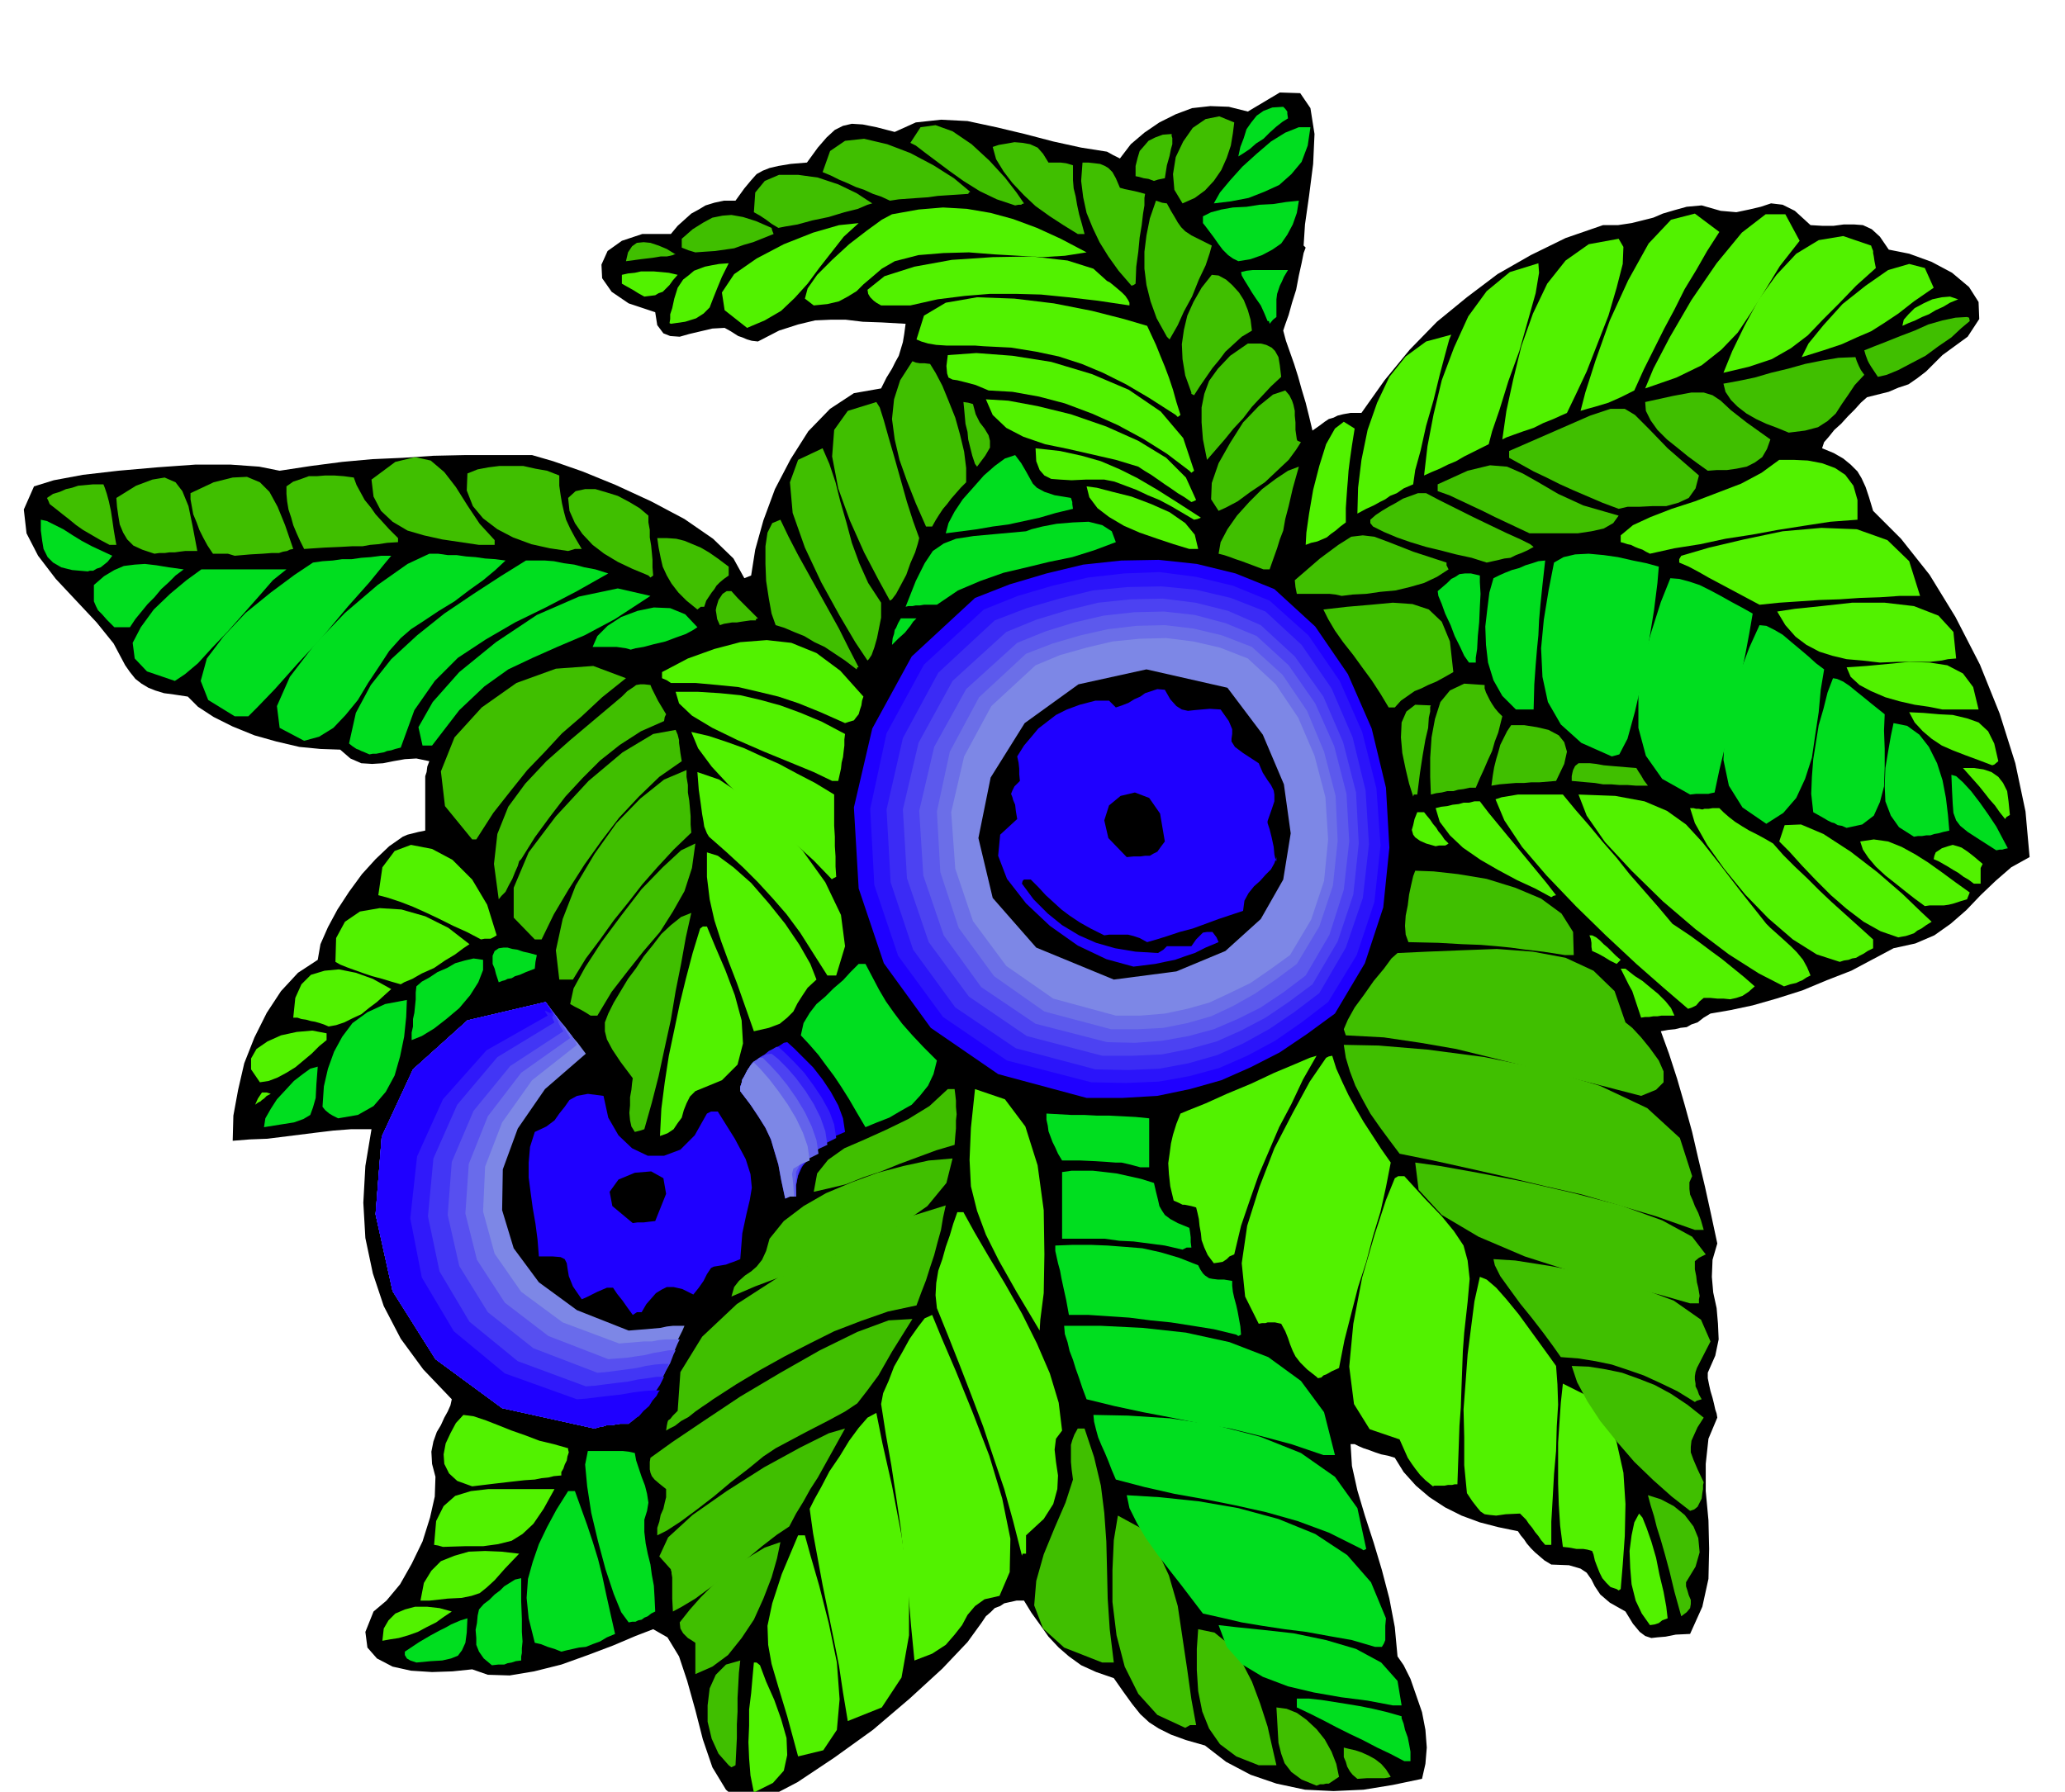 <svg xmlns="http://www.w3.org/2000/svg" width="490.455" height="425.663" fill-rule="evenodd" stroke-linecap="round" preserveAspectRatio="none" viewBox="0 0 3035 2634"><style>.brush1{fill:#000}.pen1{stroke:none}.brush2{fill:#52f200}.brush3{fill:#40bf00}.brush4{fill:#00de1f}.brush5{fill:#7d87e6}.brush10{fill:#1f00ff}.brush12{fill:#4c42f2}</style><path d="m1094 2654-27-23-20-33-14-41-11-43-12-43-12-36-17-28-21-12-26 10-33 14-37 14-39 14-40 10-36 6-32-1-23-8-29 3-30 1-31-2-27-6-23-12-14-16-3-23 12-30 19-16 20-24 17-30 16-33 11-35 7-31 1-29-5-19-1-18 3-15 5-14 6-10 5-11 5-9 4-9 2-9-42-44-33-45-25-48-16-48-11-52-3-52 3-54 9-54h-30l-26 2-25 3-24 3-24 3-24 3-26 1-25 2 1-37 7-38 9-39 15-38 18-36 21-32 25-27 29-19 4-23 11-25 14-26 17-26 19-26 20-22 20-19 20-14 7-3 8-2 8-2 10-2v-80l2-6 1-8 3-8-19-4-17 1-17 3-15 3-16 1-16-1-16-7-15-13-29-1-31-3-34-8-32-9-32-13-28-14-23-15-15-15-20-3-15-2-13-4-10-4-10-6-9-7-8-10-7-10-17-32-25-31-30-32-30-32-26-34-17-33-4-35 15-34 29-9 43-8 52-6 57-5 56-4h52l42 3 30 6 46-7 46-6 44-4 45-2 45-3 46-1h99l31 9 43 15 49 20 52 24 49 26 42 29 30 29 16 29 5-2 5-2 6-38 12-43 17-46 23-44 26-41 32-33 35-23 40-7 8-16 8-13 5-10 5-9 3-10 3-10 2-12 2-15-35-2-28-1-25-3h-22l-23 1-25 6-28 9-31 16-9-1-7-2-7-3-6-2-11-7-9-5-18 1-17 4-17 4-14 4-14-1-10-4-9-12-3-19-39-13-25-17-14-20-1-20 9-20 21-15 30-10h42l10-12 10-9 10-9 11-6 10-6 13-4 14-3h17l13-18 10-12 8-9 9-5 10-4 13-3 18-3 24-2 16-22 13-15 12-11 12-6 13-3 16 1 20 4 27 7 31-14 37-4 39 2 42 9 42 10 42 11 41 9 38 6 9 5 10 5 16-21 20-17 22-15 24-12 24-9 27-3 27 1 28 7 47-28 30 1 15 22 6 38-2 44-6 47-6 42-2 31 1 1 2 2-3 8-3 15-4 18-4 21-6 19-5 18-5 14-3 9 4 15 6 17 6 17 6 19 5 18 6 20 5 20 5 21 10-7 8-6 6-4 7-2 6-3 8-2 11-2h16l34-48 37-45 40-41 44-36 45-34 49-28 51-25 55-19h22l20-3 16-4 16-4 14-6 17-5 18-5 22-2 28 8 23 2 19-4 17-4 15-5 17 2 18 9 23 21 17 1h17l15-2h15l13 1 13 6 12 11 13 19 30 6 33 12 30 16 25 21 14 22 1 25-17 26-37 27-12 12-12 12-13 10-13 9-15 5-14 6-16 4-16 4-9 8-9 10-10 10-10 11-10 9-8 10-7 8-3 9 17 7 14 8 11 9 10 10 6 10 6 13 5 15 6 20 41 41 42 53 38 62 36 70 29 72 23 73 15 71 6 67-27 15-23 20-22 21-21 22-23 20-24 17-28 12-32 7-30 16-32 17-36 14-36 15-38 12-35 10-33 7-29 5-10 6-9 7-9 3-7 4-9 1-8 2-10 1-11 2 12 33 12 37 11 38 11 40 9 39 10 42 9 41 9 42-7 24-1 25 2 23 5 23 2 23 1 23-5 24-11 25v8l2 10 2 9 3 10 2 8 2 9 2 6 1 6-13 31-4 37v40l4 43 1 42-1 44-9 41-18 40-21 1-15 3-12 1-9 1-9-3-8-6-10-12-11-18-23-13-14-12-8-12-5-10-7-10-9-6-17-5-26-1-10-6-7-6-7-6-6-6-6-7-4-6-5-6-4-6-29-6-27-7-27-10-24-12-23-15-20-17-18-20-13-21-10-3-10-2-9-3-8-3-9-3-7-3-6-3h-6l2 32 8 36 11 37 13 40 12 40 11 42 8 42 4 43 9 13 10 20 8 23 9 26 5 26 2 26-2 24-5 22-43 9-43 7-44 2-42-2-42-9-38-13-36-19-31-24-28-8-22-8-18-9-14-9-13-12-12-15-13-18-14-20-26-9-22-10-18-13-15-13-15-16-12-17-13-18-11-18h-11l-9 2-9 2-6 4-8 3-6 6-7 6-6 9-21 29-37 39-48 44-54 46-57 41-54 36-46 24-32 10z" class="pen1 brush1"/><path d="m1108 2635-5-25-2-25-1-24 1-24v-24l3-24 2-23 2-22h4l5 4 9 24 12 27 10 28 8 28 1 25-5 23-16 18-28 14z" class="pen1 brush2"/><path d="m1935 2625-22-9-15-11-10-13-5-14-4-16-1-17-1-18-1-17 15 2 15 6 14 10 15 14 12 15 10 18 7 18 4 19-9 6-6 4h-4l-4 1h-5l-5 2zm60-10-7-6-4-5-4-7-2-7-3-7v-14l8 2 9 2 9 3 11 5 9 5 9 7 7 8 7 11-3 1-6 1h-26l-14 1zm-924-20-15-17-10-22-6-25v-24l3-25 9-20 15-15 21-6-2 18-1 19-1 18v20l-1 19v20l-1 20-1 20-6 3-4-3zm779 0-33-13-24-18-16-23-10-25-6-30-2-31v-31l2-29 24 5 21 17 18 24 16 31 12 32 11 34 7 31 6 26h-26z" class="pen1 brush3"/><path d="m2064 2589-21-11-19-9-21-11-19-9-20-10-19-10-20-10-19-9v-13h18l18 2 19 3 19 3 18 3 20 4 21 5 21 6v3l3 8 2 9 4 11 2 10 2 11v14h-9z" class="pen1 brush4"/><path d="m1173 2582-16-59-13-43-10-34-5-28-1-28 7-33 14-43 24-57h10l8 29 13 45 14 55 12 58 4 54-4 45-20 30-37 9z" class="pen1 brush2"/><path d="m1742 2540-41-19-28-31-20-40-12-46-6-49v-47l2-44 6-36 33 18 24 31 18 39 13 45 7 47 7 47 6 43 7 38h-9l-7 4z" class="pen1 brush3"/><path d="m1246 2530-7-42-6-40-8-40-8-39-8-39-7-38-7-38-5-36 7-14 10-18 12-23 15-22 14-23 14-19 13-15 13-7 9 45 14 62 14 73 11 76v71l-11 62-29 44-50 20z" class="pen1 brush2"/><path d="m2047 2507-37-7-39-5-40-7-38-9-37-14-30-18-23-26-12-32 26 3 39 4 45 5 48 10 44 13 37 20 24 27 6 36h-13z" class="pen1 brush4"/><path d="M1022 2461v-46l-6-4-5-3-4-4-3-3-4-7-1-9 15-19 16-18 17-17 18-15 18-16 21-13 20-12 23-8-5 24-8 28-12 31-14 31-18 27-20 25-23 17-25 11z" class="pen1 brush3"/><path d="m723 2448-12-10-7-10-4-10v-10l-1-12 2-10 1-11 2-9 7-8 8-6 8-8 8-6 6-6 8-5 8-5 9-2v34l1 26v19l1 14-1 10v7l-1 5v6l-8 1-6 2-6 1-5 2h-9l-9 1zm-111-4-9-3-5-3-3-5v-5l21-14 17-10 13-7 10-5 7-4 7-3 7-3 10-3-1 21-2 15-5 11-6 8-10 4-13 3-17 1-21 2z" class="pen1 brush4"/><path d="m1620 2444-56-22-31-28-13-34 3-36 11-39 16-39 16-37 11-34-2-15-1-11v-25l2-7 3-8 5-9h10l14 42 10 42 5 40 3 42 1 40 1 44 3 45 6 49h-17z" class="pen1 brush3"/><path d="m1344 2441-5-51-4-48-6-48-5-47-7-47-7-46-8-45-7-45 3-16 8-18 8-21 12-21 11-20 12-17 10-13 11-5 14 34 21 49 24 59 25 65 19 63 12 59-1 49-15 35-22 5-14 10-11 13-8 15-11 14-13 15-20 13-26 10z" class="pen1 brush2"/><path d="m825 2428-10-4-10-3-10-4-9-2-9-36-3-30 2-28 7-25 9-26 12-25 14-26 17-27h10l9 25 9 25 8 24 8 26 6 24 6 28 6 27 7 31-12 5-10 6-11 4-10 4-10 1-9 2-9 2-8 2zm1196-7-34-10-34-6-33-6-32-4-33-5-30-5-30-7-27-6-16-21-16-21-18-23-17-22-17-24-13-22-11-22-4-19 49 3 57 6 58 10 59 16 54 22 47 31 35 40 22 53-1 11v21l-2 5-3 5h-10z" class="pen1 brush4"/><path d="m562 2412 2-18 7-12 10-10 14-6 15-4h18l18 2 18 5-12 8-11 8-14 7-13 7-14 5-14 4-13 2-11 2zm1863-23-12-17-9-19-6-24-2-24-1-25 3-23 4-19 7-13 5 6 6 15 7 20 7 24 5 25 6 25 4 22 2 17-8 3-5 4-6 2-7 1z" class="pen1 brush2"/><path d="m924 2385-11-15-11-27-12-36-11-41-10-42-6-39-3-32 4-20h51l9 1 9 2 2 11 4 12 4 12 5 13 3 12 2 13-2 12-4 13v18l2 17 3 15 4 16 2 15 3 16 1 17 1 21-6 3-5 4-5 2-4 3-5 1-4 2h-5l-5 1z" class="pen1 brush4"/><path d="m2471 2376-10-36-7-29-7-26-6-21-6-19-4-16-5-16-4-15 19 6 19 10 16 13 13 17 7 17 2 21-6 21-14 23v6l2 6 2 7 3 7v6l-1 6-5 6-8 6zm-1482-7-1-19v-31l-1-6v-2l-1-3v-1l-17-19 13-28 36-33 50-35 55-35 53-29 42-21 24-7-10 18-10 18-10 18-10 18-11 17-10 18-11 18-10 19-18 12-22 17-24 20-25 21-26 19-23 17-20 12-13 7z" class="pen1 brush3"/><path d="M631 2353h-13l5-26 11-18 14-14 20-8 21-6 24-1 24 1 26 3-21 22-15 17-12 11-10 8-12 4-15 3-20 1-27 3zm1745-17-9-3-6-6-6-7-4-8-4-10-3-8-2-9-2-5-7-2-6-1h-10l-11-2-9-1-4-31-2-31-1-31v-60l2-30 2-29 3-28 36 18 26 30 17 38 10 45 3 46-1 47-3 42-3 36-3 2-3-2zm-874-49-13-51-13-47-16-47-15-45-17-45-17-44-17-43-17-42-2-19 1-18 3-18 6-17 5-18 6-17 5-17 6-17h9l16 29 21 36 24 40 25 44 22 44 19 44 13 43 5 41-9 12-2 16 2 18 3 20-1 20-6 22-14 22-26 24v27h-5l-1 3z" class="pen1 brush2"/><path d="m2001 2277-48-24-46-17-46-13-45-10-45-9-45-8-44-10-42-11-6-14-5-13-5-12-5-11-5-12-3-11-3-12-1-10 51 1 62 4 66 10 66 17 60 24 50 35 33 46 13 60-4 2-3-2z" class="pen1 brush4"/><path d="m651 2274-7-2-6-1 3-35 11-22 17-15 23-7 26-3h97l-16 29-15 22-16 15-16 10-20 5-22 3h-27l-32 1zm1620-3-6-7-4-6-5-6-4-6-5-6-4-6-5-5-4-4-21 1-14 2-10-1-7-1-6-4-5-6-7-9-8-12-4-41v-41l-1-41 3-40 3-41 5-39 5-39 8-36 10 4 14 12 15 17 18 22 16 22 16 22 13 18 10 14 2 27 1 30-2 32-1 36-3 34-2 36-2 34v34h-9z" class="pen1 brush2"/><path d="M966 2257v-11l3-9 2-10 4-9 2-9 2-8v-12l-10-8-7-6-4-5-2-5-1-5v-11l1-6 32-23 46-31 54-36 59-35 58-33 55-27 46-17 35-2-30 48-20 35-17 23-14 18-18 12-24 13-33 17-45 24-18 12-22 18-26 20-25 21-26 20-23 17-20 13-14 7zm1518-36-27-21-27-24-28-27-25-29-25-31-19-29-15-28-8-24 25 1 25 4 24 5 25 9 23 9 24 13 24 16 24 19-9 14-5 11-4 9-1 9v8l4 11 6 14 9 19-1 4v6l-1 6-1 8-3 6-3 6-5 4-6 2z" class="pen1 brush3"/><path d="m694 2185-22-8-12-11-7-14-1-14 3-16 7-15 8-15 11-12 15 2 18 6 18 7 20 8 20 7 21 8 21 5 21 6v2l1 4-2 6-1 6-3 6-2 6-3 5v5l-11 1-8 2-10 1-10 2-15 1-18 2-26 3-33 4zm1412 0-11-9-8-8-7-9-5-7-6-9-4-9-4-9-4-9-44-15-23-37-7-55 6-63 13-68 18-62 17-52 13-32 5-3h9l30 33 25 26 18 22 14 21 6 22 3 27-3 34-5 45-2 27-1 27-1 27-1 29-2 27-1 29-1 28-1 29h-4l-4 1h-6l-5 1h-15l-2 1z" class="pen1 brush2"/><path d="m1945 2139-47-16-45-12-45-11-42-7-44-9-42-8-42-9-41-10-6-16-5-15-5-14-4-13-5-13-3-13-4-12-1-12h54l61 3 64 7 64 14 57 22 48 35 34 46 16 63h-17z" class="pen1 brush4"/><path d="m979 2103 1-7 1-5 1-3 3-2 4-5 7-7 4-57 32-52 51-48 65-42 69-37 69-29 59-23 45-14-4 18-3 18-5 18-5 19-6 18-6 19-7 18-7 19-42 9-40 14-39 15-36 18-37 19-36 20-35 21-34 22-7 5-9 6-10 7-10 8-11 6-9 7-8 4-5 3z" class="pen1 brush3"/><path d="m874 2100-136-30-98-72-63-100-25-113 9-114 46-99 80-72 115-27 9 12 9 12 8 10 8 10 6 8 7 8 6 8 6 8-60 52-40 58-22 60-1 60 17 56 37 50 56 41 76 30 12-1 13-1 11-1 11-1 9-2 9-1h17l-3 7-8 16-11 22-12 26-14 25-14 22-12 16-8 10h-13l-6 1-6 1h-7l-6 2-6 1-6 2z" class="pen1 brush5"/><path d="m874 2100-136-30-98-72-63-100-25-113 9-114 46-99 80-72 115-27 8 12 8 9 6 8 7 8 4 6 5 6 4 6 4 8-66 52-44 62-25 65-3 66 17 62 39 56 61 45 83 31 12-1 12-1 12-1h12l10-2 11-1h20l-3 6-6 14-9 18-11 22-13 21-12 20-12 14-9 9h-13l-6 1-6 1h-7l-6 2-6 1-6 2z" class="pen1" style="fill:#696beb"/><path d="m874 2100-136-30-98-72-63-100-25-113 9-114 46-99 80-72 115-27 8 11 7 9 4 6 5 6 2 4 3 5 3 5 4 7-72 51-49 64-28 70-5 73 17 68 41 63 64 49 88 34 13-1 14-1 13-2 14-2 12-3 12-2 11-2h10l-3 6-5 13-9 16-9 19-12 17-11 17-12 12-8 8h-13l-6 1-6 1h-7l-6 2-6 1-6 2z" class="pen1" style="fill:#574ff0"/><path d="m874 2100-136-30-98-72-63-100-25-113 9-114 46-99 80-72 115-27 7 10 6 8 2 4 2 4 1 1 1 4 2 4 5 8-78 51-54 66-32 75-6 78 17 75 42 68 67 53 94 36 13-1 15-2 15-2 15-2 13-3 13-2 12-1h9l-2 4-4 10-7 13-8 15-10 14-10 15-10 10-8 7h-13l-6 1-6 1h-7l-6 2-6 1-6 2z" class="pen1" style="fill:#4236f5"/><path d="m874 2100-136-30-98-72-63-100-25-113 9-114 46-99 80-72 115-27 7 10 4 6v3l1 2-2-1v4l3 6-84 51-59 70-35 79-8 85 17 81 44 74 71 58 100 37 14-1 15-2 16-2 17-2 14-3 15-2 13-2h11l-2 4-4 8-6 9-6 12-9 11-8 11-9 8-8 6h-13l-6 1-6 1h-7l-6 2-6 1-6 2z" class="pen1" style="fill:#3019fa"/><path d="m874 2100-136-30-98-72-63-100-25-113 9-114 46-99 80-72 115-27 6 10 3 5-1 1h-2l-4-2-2-1-1 1 4 6-90 51-64 72-38 84-10 91 17 87 47 79 75 62 106 38 14-1 16-2 17-2 18-2 17-3 16-2 13-1h11l-2 2-3 6-6 7-5 8-8 7-7 8-9 5-6 6h-13l-6 1-6 1h-7l-6 2-6 1-6 2z" class="pen1 brush10"/><path d="m2491 2061-26-16-25-12-24-11-23-8-24-8-24-5-25-4-26-2-12-17-14-19-17-22-17-21-16-22-13-18-8-16-2-9 32 2 51 8 62 12 64 18 56 21 40 28 14 32-20 39-2 6-1 6v5l1 6v4l3 6 2 6 4 7-7 2-3 2z" class="pen1 brush3"/><path d="m1935 2024-14-11-10-10-7-9-4-8-4-10-3-9-4-10-6-11-9-2h-11l-3 1h-5l-5 1-20-40-5-49 8-55 18-57 22-57 27-52 25-46 24-35 4-2 5-1 6 19 9 20 9 19 11 20 11 19 13 20 13 20 14 20-7 36-8 36-11 36-10 38-12 37-10 39-10 39-8 41-11 5-7 4-5 2-3 3-5 1-2-2z" class="pen1 brush2"/><path d="m1817 1962-33-8-31-5-32-5-30-3-31-4-30-2-30-2h-29l-4-22-4-18-3-14-2-11-3-11-2-9-2-9v-8l26-1h26l25 1 26 2 25 2 27 6 27 8 28 11 3 6 4 6 3 3 6 4 5 1 8 1h9l12 2v7l1 9 2 9 3 11 2 9 2 11 2 11 1 12-4 2-3-2z" class="pen1 brush4"/><path d="m1528 1956-34-57-26-46-19-38-13-35-9-36-2-39 2-47 6-57 44 15 30 40 18 57 9 66 1 65-1 57-5 39-1 16z" class="pen1 brush2"/><path d="m930 1933-8-11-7-10-8-10-6-9h-9l-7 3-7 3-6 3-10 5-7 3-13-19-6-15-2-12-1-7-3-6-6-3-12-1h-20l-2-25-3-23-4-23-3-22-3-23v-22l2-23 7-22 17-8 12-9 7-10 8-10 7-10 11-6 16-3 23 3 7 32 15 26 20 19 23 11h24l24-9 21-21 18-32 6-3h10l25 40 16 30 7 22 2 20-3 18-5 21-6 28-3 38-5 2-5 2-6 2-5 2-6 1-6 1-6 1-4 2-6 9-5 10-7 10-8 10-16-8-13-3h-10l-8 4-8 5-7 8-7 8-7 12h-7l-6 4z" class="pen1 brush10"/><path d="m2484 1916-42-12-59-15-70-19-72-23-68-29-54-32-34-37-5-40 36 5 56 10 67 13 74 17 69 18 61 22 44 24 20 26-10 5-6 5v12l2 10 1 9 2 8 1 6 1 6-1 5v6h-13zm-1409-10 4-14 7-9 9-8 9-6 8-7 8-10 6-13 5-18 21-26 29-22 33-19 38-16 38-14 38-10 37-8 35-3-9 36-28 34-43 30-51 27-57 23-54 20-48 18-35 15z" class="pen1 brush3"/><path d="m1784 1857-9-12-5-11-4-11-1-10-2-11-1-10-2-9-2-8-7-2-5-1-5-1h-3l-6-3-7-3-5-21-2-18-1-16 2-14 2-15 3-13 5-16 6-15 12-5 25-10 31-14 36-15 34-16 31-13 21-9 10-3-20 35-17 36-18 34-15 35-15 35-13 37-13 38-10 42-7 3-4 4-3 2-3 2-6 1-7 1z" class="pen1 brush2"/><path d="m1738 1837-26-6-23-3-23-3-21-1-21-3h-63v-98l14-2h31l18 2 17 2 18 4 18 4 19 6 3 13 3 12 2 9 4 7 4 6 8 6 11 6 17 7 1 6 1 8v7l1 8h-7l-6 3z" class="pen1 brush4"/><path d="m2491 1808-57-20-54-16-55-16-53-12-54-13-53-12-54-12-54-11-15-20-14-19-14-20-11-20-11-21-8-21-6-20-3-19 51 1 72 6 84 11 88 18 81 24 70 33 48 44 18 56-4 9v10l1 8 4 9 3 8 5 10 4 11 4 14h-13z" class="pen1 brush3"/><path d="m930 1798-30-25-4-21 13-18 24-10 24-2 18 10 4 23-16 40-9 1-8 1h-9l-7 1z" class="pen1 brush1"/><path d="m1154 1762-6-28-4-22-6-20-5-17-8-17-10-16-12-18-15-20v-6l2-6 1-5 3-5 4-8 6-9 2-2 6-4 8-6 9-5 8-6 9-5 6-4 5-1 10 9 14 14 14 14 14 18 12 18 11 20 7 19 3 20-14 6-13 9-13 10-11 12-11 12-7 14-5 15-1 17h-6l-7 3z" class="pen1 brush10"/><path d="m1157 1759-7-28-5-23-6-20-6-16-8-16-10-16-12-17-15-19v-6l2-6 1-5 3-5 4-8 6-9 2-3 5-3 6-5 7-4 6-5 6-3 5-3h3l10 9 14 14 14 15 14 19 12 18 11 20 7 19 3 20-14 7-11 8-10 8-8 10-8 10-5 12-3 14v17h-13z" class="pen1" style="fill:#331ff7"/><path d="m1157 1759-7-28-5-23-6-20-6-16-8-16-10-16-12-17-15-19v-6l2-6 1-5 3-5 4-8 6-9 5-5 8-5 9-5 8-1 10 8 13 13 13 15 14 19 12 19 10 20 7 20 3 20-13 6-9 7-8 7-6 8-5 8-3 11-2 13v16h-13z" class="pen1 brush12"/><path d="m1157 1759-7-28-5-23-6-20-6-16-8-16-10-16-12-17-15-19v-6l2-6 1-5 3-5 4-8 6-9 3-4 5-3 4-3h5l10 10 13 14 13 16 14 20 12 20 10 21 7 20 3 20-12 6-9 5-6 4-3 6-3 6v9l-1 11 1 16h-13z" class="pen1" style="fill:#6363eb"/><path d="m1154 1762-6-28-4-22-6-20-5-17-8-17-10-16-12-18-15-20v-6l2-6 1-5 3-5 4-8 6-9 2-2 2-1 10 10 13 15 13 17 14 20 12 20 10 21 7 20 3 21-12 5-7 4-5 3-1 4-1 4 1 7 1 10 1 16h-6l-7 3z" class="pen1 brush5"/><path d="m1196 1752 5-27 16-20 24-17 30-13 31-14 33-16 31-19 27-25h10l1 8 1 9v9l1 11-1 9v12l-1 11-1 13-27 8-27 10-27 10-27 11-27 9-25 10-25 6-22 5z" class="pen1 brush3"/><path d="m1676 1716-11-3-8-2-9-2h-9l-13-1-16-1-22-1h-27l-6-10-4-9-4-8-3-8-3-8-1-8-2-9v-9l18 1 18 1h19l19 1h18l20 1 19 1 20 2v72h-13z" class="pen1 brush4"/><path d="m970 1670 2-40 5-39 6-39 8-38 8-38 9-37 10-38 11-36 4-3h6l12 29 15 35 14 37 10 37 2 34-8 31-23 23-39 16-8 8-5 10-4 10-3 11-6 8-6 9-9 6-11 4z" class="pen1 brush2"/><path d="m933 1664-5-8-2-9-1-11 1-11v-12l2-11 1-10 1-7-18-24-12-18-8-15-3-12v-13l5-13 8-16 12-20 9-15 12-16 11-17 13-16 13-17 14-13 15-12 15-6-8 36-7 39-8 40-7 42-9 41-9 42-10 39-11 39-6 2-8 2z" class="pen1 brush3"/><path d="m1272 1657-13-22-11-19-12-19-10-15-12-16-11-15-13-15-13-14 4-18 9-15 10-13 13-11 12-12 14-12 11-12 12-12h10l10 19 10 19 10 17 12 17 12 16 15 17 16 17 20 20-5 20-8 17-12 15-12 13-16 9-17 10-18 7-17 7zm-884 0 2-13 8-14 9-14 13-14 12-13 13-10 11-8 11-3-2 26-1 20-4 14-4 11-10 6-14 5-19 3-25 4zm109-13-8-4-5-3-6-5-4-5 2-30 6-26 9-25 12-22 15-20 22-16 26-12 32-6-1 25-3 29-6 29-8 28-13 24-18 21-23 13-29 5z" class="pen1 brush4"/><path d="m375 1624 4-9 4-6 2-3h7l6 2-6 3-4 4-3 2-2 2-4 2-4 3z" class="pen1 brush2"/><path d="m2412 1611-58-15-55-14-54-14-52-13-53-13-52-9-54-8-56-3-3-9 6-14 10-18 14-19 14-20 15-18 11-15 9-8 43-2 50-2 53-2 53 4 48 9 41 19 31 30 16 46 10 8 13 14 13 16 13 18 7 16v16l-11 11-22 9z" class="pen1 brush3"/><path d="m382 1591-13-19v-16l8-14 16-11 20-9 23-5 23-2 21 4v10l-11 9-11 11-12 10-12 10-13 8-13 7-13 5-13 2z" class="pen1 brush2"/><path d="m1597 1614-130-35-99-68-69-95-37-110-7-119 27-116 58-106 93-86 51-20 54-16 54-13 56-6 55-1 56 6 57 14 57 23 60 55 48 70 35 80 21 87 5 88-9 88-27 82-44 74-41 30-40 27-43 22-43 19-46 13-48 10-51 3h-53z" class="pen1 brush10"/><path d="m1604 1591-124-32-94-64-66-90-35-104-6-112 24-111 55-101 88-81 50-20 51-15 52-12 53-6 52-2 54 7 54 13 54 22 57 51 46 67 33 75 21 83 6 84-9 83-26 78-42 69-39 30-39 27-41 22-41 18-44 12-45 8-48 2-51-1z" class="pen1" style="fill:#2b14fa"/><path d="m1610 1572-117-31-89-60-62-85-33-99-6-107 24-105 52-96 83-77 47-18 48-14 49-12 51-5 50-1 51 5 51 12 51 20 53 49 44 64 31 72 19 78 5 79-9 79-25 73-39 67-37 28-37 25-38 21-38 17-42 12-43 8-46 2-48-1z" class="pen1" style="fill:#3b2bf5"/><path d="m1620 1552-111-29-85-58-59-80-32-94-6-101 23-98 50-91 79-72 44-18 46-14 45-11 48-5 47-1 48 6 48 12 48 21 50 46 42 59 29 67 19 74 4 75-8 75-23 69-37 63-35 26-34 23-36 19-36 16-40 11-40 8-43 2h-45z" class="pen1 brush12"/><path d="m1627 1532-105-27-80-54-55-76-30-88-6-95 22-94 47-85 75-68 42-17 42-13 43-10 45-5 44-1 45 5 45 12 46 19 47 43 39 56 28 63 18 70 4 70-8 71-21 66-35 60-33 25-33 22-34 17-35 15-37 10-39 7-40 3-41-1z" class="pen1" style="fill:#5c59ed"/><path d="m1633 1513-98-26-74-52-52-71-27-82-5-89 19-88 43-80 69-64 39-15 41-12 40-9 42-5 42-1 42 5 42 10 44 17 45 41 36 53 25 60 17 65 3 66-7 66-20 60-33 55-31 23-31 21-32 18-32 15-35 10-35 7-38 2h-39z" class="pen1" style="fill:#6b6ee8"/><path d="m1640 1493-92-25-69-48-49-66-26-77-6-83 19-82 40-74 65-60 36-15 39-11 38-9 40-4 39-1 40 5 39 9 41 16 41 38 33 49 24 56 16 61 4 62-6 61-19 57-31 52-29 21-29 20-31 15-30 14-32 9-33 7-36 3h-36z" class="pen1 brush5"/><path d="M605 1529v-11l2-9v-11l2-9 1-10 1-10v-10l1-9 8-7 11-6 12-8 14-6 12-7 14-4 13-3 14 2v15l-7 18-12 19-16 19-19 16-18 14-18 11-15 6z" class="pen1 brush4"/><path d="m1108 1516-13-37-12-34-12-31-11-30-10-31-7-31-4-33v-36l16 5 23 17 26 23 26 30 24 30 21 31 16 28 9 23-13 12-8 12-7 11-6 12-9 9-11 9-16 6-22 5zm-625-7-7-3-6-2-7-2-6-1-7-2-7-1-6-2h-6l3-29 9-20 14-14 20-6 21-2 25 5 25 9 27 15-10 9-11 10-12 9-11 9-13 6-12 6-12 4-11 2zm1929-13-4-12-3-9-3-9-3-9-5-9-4-8-4-8-4-8h7l5 4 9 7 11 7 12 10 11 9 11 11 8 10 5 11h-19l-6 1h-6l-6 1h-6l-6 1z" class="pen1 brush2"/><path d="m868 1493-8-5-7-4-8-4-7-4 5-23 17-31 24-37 29-39 30-39 31-32 27-25 21-10-5 36-11 34-17 30-19 30-24 28-23 29-24 31-21 35h-10z" class="pen1 brush3"/><path d="m2481 1483-35-30-41-36-45-42-44-43-43-45-36-42-26-39-13-31 9-3 12-2 12-2h66l19 23 20 23 19 23 21 24 19 24 21 24 21 24 21 25 12 8 15 10 15 11 16 12 15 11 16 13 16 13 16 14-9 8-9 6-9 3-9 2-10-1h-9l-10-1h-10l-6 5-5 6-6 3-6 2z" class="pen1 brush2"/><path d="m2622 1450-37-19-44-28-49-37-48-41-46-45-39-42-27-39-12-31 54 2 43 8 33 14 28 20 24 26 26 33 30 39 38 48 6 6 9 8 10 9 11 10 9 9 9 11 6 11 5 12-6 3-6 4-5 2-4 2-9 2-9 3zm-2033-3-14-4-13-4-15-4-12-4-14-5-11-4-10-4-7-4 1-35 13-24 22-15 29-5 32 2 35 10 34 17 31 24-9 6-12 9-15 9-16 11-18 8-14 8-12 5-5 3z" class="pen1 brush2"/><path d="m733 1444-4-12-2-8-3-7v-12l3-7 6-4 7-1h6l7 2 7 1 9 3 9 2 11 3-2 10-1 10-13 5-9 4-7 2-5 3-6 1-4 2-4 1-5 2z" class="pen1 brush4"/><path d="m822 1440-5-43 10-46 19-49 28-47 32-45 35-36 35-28 33-14v10l2 12v11l2 12 1 11 1 12v12l1 12-26 25-24 26-22 25-21 27-21 26-20 28-21 28-19 31h-20z" class="pen1 brush3"/><path d="m1637 1440-114-47-64-73-21-88 18-89 50-80 79-57 100-22 119 27 52 69 31 73 10 72-11 68-33 58-52 47-72 30-92 12z" class="pen1 brush1"/><path d="m1216 1434-21-33-19-30-20-27-20-23-22-24-22-22-25-23-25-22-3-5-2-5-2-5-1-7-2-11-2-15-3-21-2-26 32 11 39 26 42 35 42 44 33 46 23 48 6 46-13 43h-13z" class="pen1 brush2"/><path d="m1666 1421-40-11-42-20-41-29-35-33-28-36-13-34 3-31 25-23-2-12-1-9-3-7-1-4-2-5 2-5 3-6 8-8-1-10v-8l-1-9-2-9 10-16 11-13 10-12 13-10 13-10 16-8 19-7 23-6h20l5 5 5 5 9-3 10-4 8-5 9-4 7-5 9-3 9-3 11 1 8 14 9 10 8 5 9 2 9-1 11-1 12-1 16 1 12 17 5 12v7l-1 7v4l5 8 12 9 23 15 6 14 7 11 5 7 4 8 1 6v10l-4 12-6 17v3l3 9 3 12 3 14 1 11 2 9 1 1v-6l-3 9-5 9-8 8-8 9-9 8-8 10-6 11-2 15-18 6-18 6-19 7-19 7-19 5-18 6-16 5-14 4-11-6-9-3-8-2h-28l-7 1-20-10-16-9-15-10-12-9-12-11-11-10-11-12-11-11h-10l-2 2-1 4 17 23 21 21 21 17 25 15 25 11 28 8 30 5 33 2 8-5 5-5h36l7-10 10-10 6-1h8l3 4 3 4 3 7-19 8-16 8-15 5-14 5-15 3-14 3-16 2-16 2z" class="pen1 brush10"/><path d="m2376 1417-10-5-8-5-9-5-9-4-1-6v-6l-1-6-2-5h4l6 3 5 4 6 6 6 5 6 6 6 6 7 6-3 3-3 3zm328-3-34-11-35-22-36-31-34-35-31-38-25-35-18-32-7-22h5l4 1h4l5 1 3-1h6l6-1h10l6 6 8 7 9 7 11 7 10 6 12 6 11 6 12 7 15 17 17 17 18 17 18 18 18 17 20 18 20 18 21 19v13l-8 4-6 4-6 3-5 3-6 1-5 2-7 1-6 2z" class="pen1 brush2"/><path d="m2300 1404-32-5-26-3-22-3-20-2-24-2-27-1-35-2-44-1-4-11-1-13 1-15 3-15 2-16 3-14 3-13 3-8 27 1 36 4 42 7 42 13 38 16 30 22 17 27 1 34h-13z" class="pen1 brush3"/><path d="m707 1381-21-11-20-9-20-10-19-9-20-9-18-7-18-6-15-4 6-41 18-24 24-9 31 6 30 16 29 29 22 37 14 45-5 3-4 2h-9l-5 1z" class="pen1 brush2"/><path d="m786 1381-31-32v-44l22-52 40-53 48-52 50-42 45-27 33-6 3 7 2 8v4l1 7 1 8 2 12-33 23-30 29-29 31-26 34-25 35-23 36-22 37-18 37h-10z" class="pen1 brush3"/><path d="m2790 1378-26-9-25-14-25-19-23-20-23-23-20-21-18-20-15-15 8-24 24-1 33 14 40 26 39 30 37 32 27 26 16 15-8 5-7 5-6 3-5 4-6 2-6 2-6 1-5 1zm39-46-15-11-14-11-15-12-14-11-14-13-11-13-8-12-4-12 20-3 21 3 20 8 20 11 19 12 21 15 19 14 21 15-2 5-2 5-10 3-9 3-8 2-7 1h-21l-7 1z" class="pen1 brush2"/><path d="m733 1322-7-52 5-44 16-40 25-34 31-33 35-31 38-32 38-32 8-8 9-6 4-3 6-1h6l9 1 2 5 3 6 3 6 3 6 6 10 6 10-2 4-1 6-34 15-31 20-29 23-26 26-25 27-23 30-22 30-20 32-3 3-2 7-4 9-4 10-5 9-5 10-6 6-4 5z" class="pen1 brush3"/><path d="m2280 1319-24-13-26-12-28-15-26-15-26-18-19-18-15-20-6-20 8-2 9-1 8-2 9-1 7-2h8l8-2h8l13 17 14 17 14 17 15 18 14 17 14 17 14 17 14 18-4 1-3 2zm621-20-8-6-7-4-8-6-7-4-8-5-7-4-7-4-7-3 1-5 2-5 9-6 9-3 7-2 7 2 6 2 9 6 9 7 13 11-3 6v23h-10zm-1678-6-27-28-31-28-32-28-32-27-30-28-25-27-20-27-10-24 26 6 27 9 25 9 26 12 25 11 26 14 27 14 28 17v46l1 16v14l1 15v15l1 15-6 3v1z" class="pen1 brush2"/><path d="m1656 1260-27-28-6-26 7-22 17-14 21-5 21 8 16 23 7 41-6 8-5 7-6 3-5 3h-7l-7 1h-10l-10 1z" class="pen1 brush1"/><path d="m2934 1250-25-16-17-11-11-9-6-8-4-11-1-13-1-19-1-24 7 2 10 9 12 13 13 17 12 17 12 18 9 17 8 15-5 1-3 1h-4l-5 1z" class="pen1 brush4"/><path d="m2110 1244-14-4-9-4-7-5-3-4-2-7 2-7 2-9 4-10h10l4 5 5 6 4 6 5 6 3 5 5 6 4 6 6 6-3 2-2 1h-9l-5 1z" class="pen1 brush2"/><path d="m694 1234-40-49-6-51 20-50 40-44 51-36 58-21 55-4 48 18-35 28-30 28-29 25-25 27-26 27-24 30-26 33-25 39h-6z" class="pen1 brush3"/><path d="m2813 1230-22-14-12-17-8-21-1-23 1-26 4-24 4-23 4-19 20 4 18 13 14 18 12 24 8 25 5 26 3 25 2 23-9 2-7 2-6 1-6 2h-6l-6 1h-6l-6 1zm-99-13-7-3-6-1-5-3-4-1-6-3-5-3-7-4-9-5-3-27 1-25 2-26 4-25 4-25 7-24 6-24 8-21 6 1 9 4 9 6 11 9 10 8 11 9 10 8 10 8-1 24 1 27v28l-1 27-6 23-9 20-17 13-23 5zm-118-6-35-24-20-32-8-38 2-40 7-44 14-41 15-40 15-33 10 1 12 6 12 7 13 11 12 10 13 11 11 10 12 9-5 30-3 33-5 33-5 34-10 31-13 28-19 22-25 16z" class="pen1 brush4"/><path d="m2947 1204-8-10-7-10-8-9-7-9-8-10-8-9-8-9-8-9h16l14 2 12 4 10 7 7 9 6 12 2 15 2 20-5 3-2 3z" class="pen1 brush2"/><path d="m2077 1171-6-19-5-21-5-24-2-23 1-22 7-16 13-10 23 1-1 2v7l-2 9-1 15-4 17-4 23-4 26-4 32h-5l-1 3z" class="pen1 brush3"/><path d="m2484 1168-41-23-24-34-11-41v-46l6-49 13-46 14-44 14-35 13 1 15 4 15 5 16 8 15 8 16 9 15 8 16 9-5 29-6 32-7 33-7 35-8 34-8 34-8 33-7 33-5 1-4 1h-18l-9 1z" class="pen1 brush4"/><path d="m2103 1168-1-26v-28l2-30 5-27 8-25 14-17 21-10 30 2v5l2 6 3 6 3 6 3 5 4 6 5 6 6 6-3 12-3 12-5 13-4 14-6 13-6 14-6 13-6 14h-9l-9 2-8 1-7 2h-9l-8 2-8 1-8 2zm302-13-13-1h-12l-12-1h-12l-12-2-12-1-11-1-11-1v-7l1-5 1-4 1-2 2-4 5-4h17l9 1 11 2 11 1 12 1 12 1 13 1 3 5 4 6 4 7 6 8h-17zm-213 0 2-15 2-12 3-12 3-10 3-11 5-10 5-10 6-9h19l19 3 17 4 15 8 8 10 4 14-4 18-12 25-12 1-12 1h-12l-11 1h-12l-12 1-12 1-12 2z" class="pen1 brush3"/><path d="m1223 1148-27-13-34-14-39-16-39-17-37-18-30-18-19-18-5-17h33l32 2 30 3 30 7 29 8 30 11 31 13 34 18-1 8v9l-1 8-1 9-2 8-1 9-2 9-2 9h-9zm1705-23-21-8-19-7-18-7-16-7-15-10-13-11-12-13-8-15 21 1 23 2 20 1 21 5 17 6 14 13 9 18 6 26-6 5-3 1z" class="pen1 brush2"/><path d="m2369 1112-45-20-30-27-19-33-8-37-2-42 4-42 7-43 8-41 14-8 17-4 20-1 22 2 21 3 22 5 20 4 18 5-2 24-5 40-8 49-9 52-11 48-11 40-12 23-11 3zm-1826-3-7-3-5-2-4-2-3-1-6-4-5-4 10-45 22-41 30-38 38-35 40-32 43-29 40-26 37-23h28l13 1 15 3 15 2 15 4 16 3 19 6-46 26-46 24-45 22-43 25-41 27-34 34-30 43-20 55-8 2-6 2-6 1-5 2-6 1-5 1h-5l-5 1z" class="pen1 brush4"/><path d="m621 1096-6-27 21-37 39-44 54-44 60-40 62-27 57-12 48 11-52 34-45 24-40 17-36 16-36 17-35 25-37 35-40 52h-14zm-174-7-36-19-4-32 19-43 36-47 45-47 48-41 44-31 32-15h13l14 2h13l14 2 14 1 14 2 15 1 15 2-15 14-18 15-21 15-21 16-23 14-21 14-20 13-15 13-17 19-15 23-16 24-15 25-18 22-18 19-21 13-22 6z" class="pen1 brush4"/><path d="m1242 1063-36-16-32-13-30-10-29-7-30-7-30-3-33-3h-36l-6-4-7-3v-9l38-20 39-14 38-10 39-3 36 4 37 15 35 26 34 38-2 6-1 7-2 6-2 7-4 5-3 4-7 2-6 2z" class="pen1 brush2"/><path d="m345 1053-39-24-11-28 9-33 25-33 32-34 37-30 35-26 27-18 14-2 15-1 14-2h14l14-2 14-1 15-2h15l-10 12-22 27-32 36-36 43-38 41-33 37-26 27-13 13h-20zm1883-10-20-20-13-23-8-26-3-26-1-27 3-26 3-24 6-21 8-4 9-4 10-4 11-3 9-4 10-3 9-3 10-1-4 36-3 29-2 23-1 22-2 20-2 24-2 28-1 37h-26z" class="pen1 brush4"/><path d="m2855 1043-20-4-21-3-22-5-21-6-21-9-17-9-13-12-6-14 29-2 32-3 31-3 30 1 26 4 23 12 15 20 8 33h-53z" class="pen1 brush2"/><path d="m2041 1040-12-20-13-20-14-19-13-18-15-19-12-17-10-17-7-14 35-4 35-3 32-3 29 2 24 8 19 18 12 29 5 45-14 8-11 6-12 5-10 5-10 4-10 7-10 7-9 10h-9z" class="pen1 brush3"/><path d="m257 1001-41-14-18-19-3-23 12-23 19-26 24-23 24-20 22-16h125l-20 16-20 23-23 26-23 26-24 25-20 22-19 16-15 10z" class="pen1 brush4"/><path d="m1259 984-17-13-15-10-15-10-15-7-15-9-15-6-14-6-13-4-6-17-4-22-4-26-1-25v-26l3-20 7-14 12-5 12 25 14 27 15 27 15 27 15 27 15 27 14 28 15 29h-2l-1 3z" class="pen1 brush3"/><path d="m2159 974-7-10-6-13-8-16-6-16-8-17-5-14-5-12-1-7 7-6 7-6 6-6 6-3 6-4 8-1h9l13 3v10l1 17-1 19-1 23-2 20-1 19-2 13v7h-10z" class="pen1 brush4"/><path d="m2763 974-26-3-23-2-21-5-19-6-19-10-16-12-15-17-12-20 26-4 39-4 45-5h48l43 5 36 14 22 24 4 39-12 1-9 2-9 1-9 1h-48l-25 1z" class="pen1 brush2"/><path d="m1275 971-18-27-23-39-27-49-24-51-18-51-4-45 12-33 36-17 10 23 9 27 7 28 9 31 8 30 11 30 13 29 19 29v22l-3 15-3 15-4 14-4 11-4 6-2 2z" class="pen1 brush3"/><path d="m927 955-7-2-7-1-7-1h-35l7-16 15-15 20-13 24-9 24-5 24 1 22 9 18 19-6 4-11 6-14 5-16 6-17 4-15 4-12 2-7 2zm384-7 1-10 2-6 1-6 2-3 3-7 4-7h23l-5 5-4 6-4 5-4 5-10 9-9 9zM168 922l-11-11-7-8-6-6-3-6-3-7v-24l15-13 15-9 14-6 16-2 15-1 17 2 18 3 22 3-12 9-10 10-11 10-10 12-10 10-9 11-9 11-8 12h-23z" class="pen1 brush4"/><path d="m1058 919-4-9-1-7-1-6 1-5 3-10 6-9 6-4h7l9 10 10 10 10 10 10 10-3 1v2h-8l-7 1-7 1-6 1h-7l-6 1-6 1-6 2zm-33-23-16-13-12-12-10-13-7-12-6-13-3-13-3-15-2-14h14l14 1 12 3 12 5 12 5 12 7 13 9 16 12v13l-7 5-6 5-5 5-3 5-4 5-4 6-4 6-3 9h-5l-5 4z" class="pen1 brush3"/><path d="m1331 892 15-38 13-26 12-18 16-11 18-7 26-4 33-3 44-4 8-3 16-4 21-4 24-2 23-1 20 5 14 9 6 16-32 12-32 10-34 7-33 8-34 8-34 12-33 14-31 21h-19l-6 1h-6l-5 1h-6l-4 1z" class="pen1 brush4"/><path d="m2586 889-15-8-15-8-15-8-15-8-15-8-14-8-15-8-14-6v-5l3-5 41-12 51-12 57-12 57-5 52 2 45 16 32 31 16 51h-30l-29 2-30 1-29 2-30 1-29 2-30 2-29 3z" class="pen1 brush2"/><path d="m1308 883-17-31-21-40-21-47-17-47-9-47 3-39 20-28 42-13 5 8 6 19 7 25 9 31 9 32 9 32 9 28 9 25-2 8-4 13-7 16-6 17-8 15-7 13-6 8-3 2zm664-7-9-2-9-1h-48l-2-10-1-10 37-32 27-20 19-12 17-2 17 2 24 9 33 13 49 16v4l3 6-17 11-19 9-21 6-21 5-22 2-21 3-20 1-16 2zM953 846l-24-10-21-10-20-12-17-13-15-16-11-16-8-18-2-19 11-10 14-3h15l17 5 16 5 17 9 15 9 13 11v10l2 11v11l2 12 1 10 1 11v11l1 12-4 3-3-3z" class="pen1 brush3"/><path d="m129 840-23-2-16-4-12-7-8-8-6-12-2-12-2-15v-16l9 2 12 6 12 6 14 9 13 8 15 8 15 7 15 7-3 4-4 5-5 4-5 4-6 2-5 3h-5l-3 1z" class="pen1 brush4"/><path d="m1857 837-8-3-8-3-8-3-8-3-9-3-8-3-9-3-8-2 3-17 10-19 14-20 18-20 19-19 20-15 18-12 16-6-9 32-6 26-5 19-3 17-5 13-4 13-5 14-6 17h-9zm328-10-22-7-23-5-23-6-21-5-23-7-20-7-19-8-16-8-4-5v-5l8-7 9-6 10-6 11-6 10-6 11-4 11-4h12l19 10 24 12 26 13 27 13 23 11 20 9 14 7 5 4-9 5-9 4-8 3-8 4-9 1-8 2-9 2-9 2zM345 817l-10-3h-22l-8-12-6-11-6-12-4-11-5-12-2-11-2-11v-9l34-16 28-7 21-1 19 8 14 14 12 22 11 27 12 35-5 1-4 2-6 1-6 2h-11l-13 1-18 1-23 2zm-118-3-18-6-13-6-9-9-6-10-5-12-2-12-2-14-1-13 29-18 24-9 18-3 16 7 10 13 9 22 6 29 7 37h-18l-8 1-7 1h-8l-7 1h-8l-7 1z" class="pen1 brush3"/><path d="m2425 814-6-3-5-3-6-2-5-2-6-3-5-1-6-2-4-1v-10l18-15 26-12 31-12 34-11 34-13 34-13 30-16 26-19h21l21 1 21 4 19 7 15 10 12 16 6 21v29l-40 3-39 6-38 6-38 7-39 6-37 8-38 6-36 8z" class="pen1 brush2"/><path d="m835 810-27-4-27-6-27-10-23-12-21-16-15-18-9-23 1-25 15-6 16-3 16-2h35l18 4 17 3 18 7v15l2 14 2 12 3 13 3 11 6 13 7 13 10 17h-10l-10 3zm-388-3-6-12-5-11-5-12-3-11-4-12-2-12-1-11v-11l10-7 12-4 11-4h12l12-1h13l14 1 15 2 4 11 6 11 6 11 9 11 7 10 10 11 10 11 13 13v6l-16 1-13 2-12 1-11 2h-15l-18 1-23 1-30 2z" class="pen1 brush3"/><path d="m1748 807-23-7-24-8-26-9-23-10-22-13-17-13-12-16-4-16 15 2 23 6 28 7 29 11 27 12 23 16 14 17 5 21h-13z" class="pen1 brush2"/><path d="m161 801-15-8-12-7-12-7-10-7-11-9-9-7-10-8-9-7-2-5-2-4 9-6 10-3 9-4 9-2 9-3 11-1 11-1h15l2 5 3 9 3 11 3 14 2 13 2 14 2 12 2 11h-10zm543 0-27-4-27-4-27-6-24-7-22-13-17-16-11-21-3-25 35-26 29-7 23 5 20 17 17 22 17 27 18 27 22 24v7h-23z" class="pen1 brush3"/><path d="m1919 801 1-18 4-28 6-35 9-35 10-32 13-23 13-10 16 10-4 25-3 21-2 16-1 14-1 12-1 14-1 15v21l-8 6-7 6-7 5-6 5-7 3-7 3-9 2-8 3z" class="pen1 brush2"/><path d="m2248 784-17-8-17-8-17-8-16-8-17-8-17-8-17-8-17-6v-10l44-20 33-8 25 2 23 10 23 13 29 17 37 17 52 15-8 11-14 8-18 4-20 3h-71z" class="pen1 brush3"/><path d="m1390 784 4-15 9-17 12-18 16-18 15-17 16-14 15-11 15-5 9 12 7 12 5 9 5 9 6 6 11 6 15 5 24 4 1 3 1 3v3l1 7-25 6-24 7-23 5-23 5-23 3-23 4-23 3-23 3z" class="pen1 brush4"/><path d="m1361 774-15-34-13-33-11-31-7-30-4-30 3-29 9-28 18-28 5 2 6 1h7l8 1 8 13 10 19 9 22 10 25 7 25 6 25 3 24v21l-8 8-7 8-7 8-6 8-6 7-6 9-5 8-5 9h-9z" class="pen1 brush3"/><path d="m1755 764-17-10-17-10-17-9-17-7-17-8-16-6-16-6-15-3h-27l-21 1-17-1-13-1-10-5-7-8-5-13-1-19 36 4 32 7 28 8 28 12 26 13 29 17 30 19 34 22-5 2-5 1z" class="pen1 brush2"/><path d="m1791 751-11-17 1-24 10-29 17-30 19-30 23-24 21-17 18-6 6 7 4 8 2 6 2 9v7l1 10v11l2 14 1 2 5 2-7 11-11 15-17 16-18 17-21 14-19 14-17 9-11 5z" class="pen1 brush3"/><path d="m1995 755 1-38 5-41 9-44 14-40 18-38 24-30 30-22 37-10-3 7-6 22-8 30-9 37-11 38-8 36-8 29-3 21-14 6-10 7-10 4-7 5-8 4-9 5-11 5-13 7z" class="pen1 brush2"/><path d="m2379 748-24-9-21-9-21-9-20-9-20-10-19-9-18-10-18-10v-10l71-31 48-21 30-10h21l15 9 20 20 28 29 46 40-5 19-10 14-15 7-18 5h-20l-20 1h-17l-13 3z" class="pen1 brush3"/><path d="m1751 738-10-7-10-6-10-7-9-6-10-7-10-7-10-6-9-6-33-10-35-8-35-8-34-7-32-11-25-13-20-19-10-23 33 2 43 8 49 12 52 18 47 21 41 25 29 29 15 33-4 2-3 1zm342-39 5-43 9-47 12-50 18-48 21-46 27-37 34-28 42-13 1 14-5 30-11 39-13 46-16 44-13 42-11 32-5 19-12 6-12 6-12 6-12 7-12 5-12 6-12 5-11 5z" class="pen1 brush2"/><path d="m1748 692-33-25-35-22-37-20-38-17-40-15-38-10-39-7-35-2-19-8-15-4-12-3-7-1-6-3-2-6-1-11 2-16 42-3 53 4 57 9 60 18 54 23 47 32 33 39 16 48-4 3-3-3z" class="pen1 brush2"/><path d="m2510 692-14-10-15-11-16-13-15-12-14-14-10-14-7-14-1-13 41-9 27-5h18l13 4 12 8 15 14 23 18 35 25-5 14-7 12-11 8-12 6-15 3-14 2h-15l-13 1zm-1077-10-4-12-3-12-3-12-1-11-3-12-1-11-1-11-1-10 7 1 7 2 4 15 6 12 7 9 6 10 2 8v10l-7 12-12 16-3-4zm341-6-6-30-2-25v-22l4-20 7-19 13-18 18-19 26-18h19l8 2 8 4 5 5 5 9 2 12 2 17-15 14-14 15-14 15-13 17-14 15-13 16-13 15-13 15z" class="pen1 brush3"/><path d="m2208 646 6-42 10-46 12-49 17-48 21-44 27-34 34-24 44-8 7 12-1 25-9 35-12 41-16 41-16 41-16 34-13 27-9 4-11 5-15 6-14 7-15 5-14 5-11 4-6 3z" class="pen1 brush2"/><path d="m2629 636-17-7-16-6-15-7-14-8-13-10-10-10-8-12-3-12 22-4 24-5 24-7 25-6 25-7 25-5 24-4 25-1 2 6 3 7 3 6 5 7-14 15-10 15-9 13-9 14-12 11-14 9-19 5-24 3z" class="pen1 brush3"/><path d="m1728 610-39-25-34-20-34-17-31-13-34-11-33-7-37-6-40-2-13-1h-42l-15-1-12-2-10-3-7-3 11-35 32-19 46-8 55 2 58 7 56 11 47 12 34 10 6 13 7 15 6 15 7 17 6 16 6 18 5 18 6 19-4 3-3-3zm595-6 7-27 15-47 21-59 27-59 30-54 33-35 35-9 36 27-18 28-16 28-17 28-15 30-15 28-15 30-15 30-14 31-10 5-10 5-9 4-9 4-10 3-10 3-11 3-10 3z" class="pen1 brush2"/><path d="m1751 577-9-25-4-24-1-22 3-21 5-21 9-20 12-21 15-19 10 1 11 6 9 8 10 11 7 11 6 15 4 14 2 16-15 9-12 11-12 11-9 12-10 12-9 13-9 13-9 14-4-2v-2z" class="pen1 brush3"/><path d="m2418 571 12-29 24-46 32-55 37-54 37-45 35-27h29l21 39-29 37-22 36-20 32-20 30-24 25-29 23-37 18-46 16z" class="pen1 brush2"/><path d="m2760 554-6-9-4-6-3-5-2-4-3-8-2-7 15-6 18-7 20-8 21-8 20-9 21-6 19-4 17-1 3 1 1 5-12 10-15 14-19 13-19 14-21 11-19 10-17 7-13 3z" class="pen1 brush3"/><path d="m2533 548 13-32 18-37 21-39 26-36 29-31 33-20 36-6 41 14 1 3 2 5v3l1 5 1 7 2 10-29 26-25 26-24 24-22 23-25 19-28 16-33 11-38 9zm115-23 10-20 22-27 28-31 34-27 33-23 31-9 23 6 13 29-29 20-23 18-21 14-19 12-21 9-22 10-27 9-32 10z" class="pen1 brush2"/><path d="m1715 495-15-27-9-25-6-24-3-24v-25l3-24 5-25 9-26 9 3 7 1 6 11 6 10 4 7 5 7 6 6 9 6 12 6 18 9-3 11-6 18-10 21-10 25-12 22-9 20-8 14-4 7-1-1-3-3z" class="pen1 brush3"/><path d="m1098 482-33-26-4-26 18-27 33-23 40-21 43-17 38-11 29-3-22 20-18 23-18 23-17 23-19 21-20 19-24 14-26 11zm1698-3 2-9 7-8 9-9 13-7 13-6 14-3 12-1 12 4-12 5-10 6-11 5-10 6-10 4-10 5-10 4-9 4zm-1810-3-2-1 1-6v-7l3-9 3-14 5-16 8-12 9-7 7-6 8-3 8-3 10-2 11-2 14-1-10 20-7 17-6 15-5 13-9 9-11 7-16 5-21 3z" class="pen1 brush2"/><path d="m1863 472-5-12-5-11-7-10-6-9-6-10-5-8-4-7-1-5 8-2 9-1h52l-6 10-3 7-3 6-2 6-2 6-1 8v26l-5 4-5 6-1-4h-2z" class="pen1 brush4"/><path d="m1196 449-13-10 4-15 14-20 22-22 25-23 26-20 22-16 15-8 39-7 36-3 35 2 35 6 33 9 35 13 35 16 38 20-32 5-33 2-35-2-35-2-38-3-37 1-37 3-35 9-19 11-14 12-13 11-10 10-13 8-13 7-17 4-20 2z" class="pen1 brush2"/><path d="m1295 449-7-4-4-3-3-3-2-2-3-5-1-6 25-20 44-14 55-10 60-4 58-1 52 6 38 12 20 18 4 2 5 4 6 5 7 6 5 5 4 6 2 4v4l-47-7-43-5-40-4-37-1h-38l-37 3-40 5-40 9h-43zm-348-13-9-5-8-5-9-5-7-4v-13l9-2 10-1 9-2h19l11 1 11 1 13 3-7 8-5 7-6 6-4 4-6 2-5 3-8 1-8 1z" class="pen1 brush2"/><path d="m1663 420-19-22-15-21-13-21-10-21-9-22-5-23-3-24 2-27h9l9 1 8 1 7 3 5 3 6 6 5 9 6 14 7 2 10 2 9 2 11 3-1 6v11l-2 12-2 17-3 18-2 21-3 22-1 25-3 2-3 1z" class="pen1 brush3"/><path d="m1820 384-8-4-7-5-8-8-6-8-7-10-6-8-6-8-4-5v-10l12-6 15-4 17-3 20-1 19-3 20-1 19-3 19-2-3 18-6 17-8 15-9 13-13 9-15 8-17 6-18 3z" class="pen1 brush4"/><path d="m920 384 3-13 6-9 7-5 10-1 10 1 12 4 12 5 13 8h-2l-2 1-4 1-5 1h-9l-12 2-17 2-22 3zm102-13-10-3-10-4v-13l16-14 16-10 13-7 15-3 13-1 17 3 19 6 23 10 1 4 2 5-15 6-15 6-14 4-14 5-14 2-14 2-15 1-14 1zm562-27-21-13-20-13-21-15-17-16-17-18-13-17-11-18-5-18 9-3 12-2 11-2 12 1 11 2 11 5 8 9 8 13h18l8 1 10 3v22l1 12 3 12 2 12 3 14 4 14 4 15h-10zm-440-9-10-6-8-6-9-6-9-5 2-29 14-17 21-9h28l29 4 30 10 27 13 23 15-7 2-14 6-20 5-23 7-24 5-22 6-18 3-10 2zm348-33-27-9-25-12-24-15-21-15-20-15-16-12-13-10-8-4 15-23 22-3 25 9 28 19 26 24 23 25 17 22 11 16-3 1-1 1h-4l-5 1zm246-3-12-20-2-23 4-25 11-23 14-20 19-13 20-4 22 9-2 16-3 18-6 18-8 18-11 16-13 14-15 11-18 8zm-430-4-13-6-12-4-13-6-12-4-13-6-12-5-12-6-12-5 11-31 22-15 28-3 34 8 34 13 34 18 30 19 24 20-2 1-1 2-15 1-15 1-15 1-14 2-15 1-14 1-14 1-13 2z" class="pen1 brush3"/><path d="m1784 299 9-16 15-18 18-20 21-19 21-18 21-13 20-8h17l-4 27-9 24-15 18-18 16-22 10-23 9-26 5-25 3z" class="pen1 brush4"/><path d="m1696 266-8-3-7-1-7-2-5-1v-15l3-12 3-10 7-8 6-7 10-5 11-4 13-1v3l1 3v9l-2 7-2 10-4 14-3 19-10 2-6 2z" class="pen1 brush3"/><path d="m1820 230 3-14 5-13 4-13 7-10 8-10 10-7 13-5 16-1 3 3 3 4v3l1 7-8 5-9 7-10 9-9 9-11 7-9 8-9 6-8 5z" class="pen1 brush4"/></svg>
